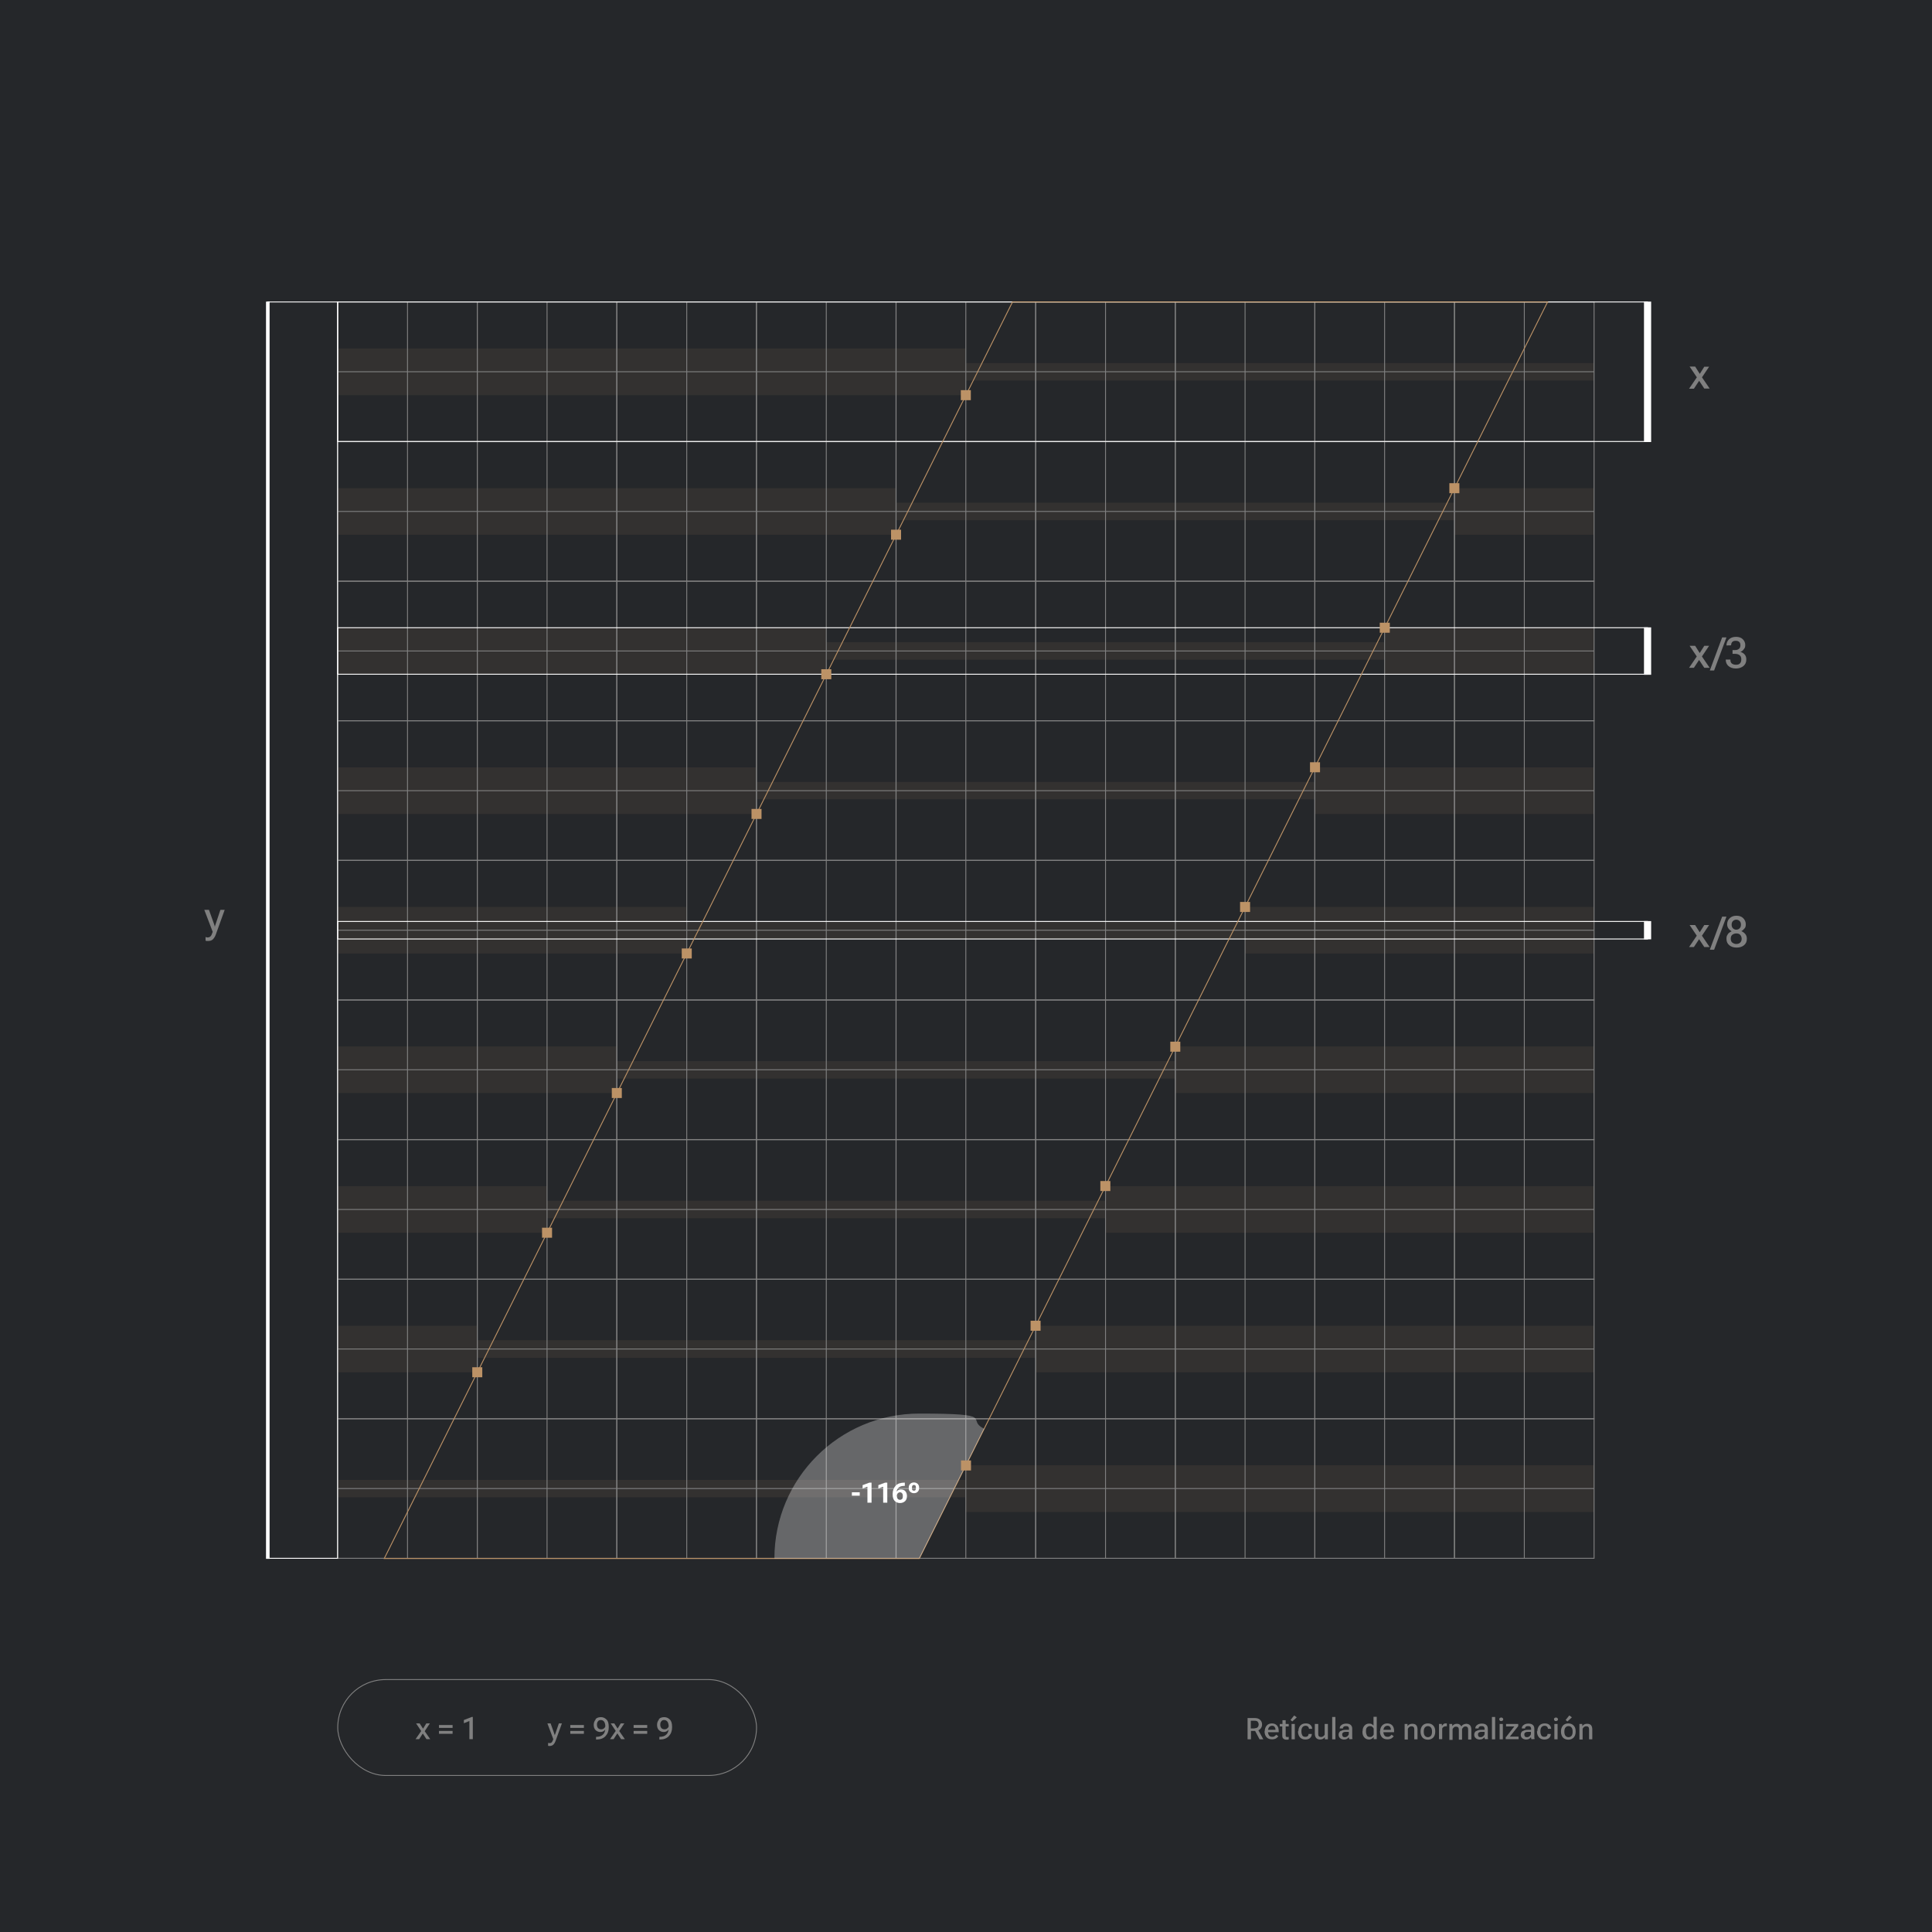 <?xml version="1.0" encoding="UTF-8"?>
<svg xmlns="http://www.w3.org/2000/svg" version="1.1" viewBox="0 0 1080 1080">
  <defs>
    <style>
      .cls-1 {
        fill: #bc9266;
      }

      .cls-2 {
        fill: gray;
      }

      .cls-3 {
        stroke-width: 4px;
      }

      .cls-3, .cls-4, .cls-5, .cls-6, .cls-7 {
        fill: none;
        stroke-miterlimit: 10;
      }

      .cls-3, .cls-4, .cls-7 {
        stroke: #fff;
      }

      .cls-8 {
        fill: #25272a;
      }

      .cls-9 {
        opacity: .3;
      }

      .cls-9, .cls-10 {
        fill: #fff;
      }

      .cls-4, .cls-5, .cls-6 {
        stroke-width: .5px;
      }

      .cls-11 {
        opacity: .1;
      }

      .cls-5 {
        stroke: gray;
      }

      .cls-6 {
        stroke: #bc9266;
      }

      .cls-7 {
        stroke-width: 2px;
      }
    </style>
  </defs>
  <!-- Generator: Adobe Illustrator 28.6.0, SVG Export Plug-In . SVG Version: 1.2.0 Build 709)  -->
  <g>
    <g id="Capa_1">
      <g>
        <rect class="cls-8" x="-2" y="-2" width="1084" height="1084"></rect>
        <g>
          <rect class="cls-5" x="188.8" y="938.9" width="234.1" height="53.6" rx="26.8" ry="26.8"></rect>
          <g>
            <g>
              <path class="cls-2" d="M235.7,967.3h.2l2.4-3.9h2l-3.2,4.8h-.2l-2.6,4h-2l3.4-4.9ZM234.6,963.4l2.5,3.9h0l3.4,4.9h-2.1l-2.6-4h0l-3.2-4.8h2.1Z"></path>
              <path class="cls-2" d="M245.4,964.3h7.6v1.6h-7.6v-1.6ZM245.4,967.6h7.6v1.6h-7.6v-1.6Z"></path>
              <path class="cls-2" d="M262.3,962.1l-3,1.2v-1.8l4.4-1.7h.6v12.4h-1.9v-10.2Z"></path>
            </g>
            <g>
              <path class="cls-2" d="M306.4,974.3c.1,0,.3,0,.5.1.2,0,.3,0,.5,0,.4,0,.7-.1,1-.4.3-.3.6-.9.9-1.8h0s-3.3-8.8-3.3-8.8h1.8l2,5.6c0,.2.1.4.2.6,0,.2.1.4.1.5h0c0-.2,0-.4.2-.5,0-.2.1-.4.2-.6l1.9-5.6h1.7l-3.6,10c-.3.8-.7,1.4-1.2,1.9-.5.4-1.1.7-1.8.7s-.4,0-.6,0c-.2,0-.3,0-.5-.1v-1.5Z"></path>
              <path class="cls-2" d="M318.8,964.3h7.6v1.6h-7.6v-1.6ZM318.8,967.6h7.6v1.6h-7.6v-1.6Z"></path>
              <path class="cls-2" d="M332.9,961c.8-.8,1.8-1.1,3-1.1s2.2.4,3.1,1.3c.9.8,1.3,2.2,1.3,4.1v.3c0,2-.6,3.6-1.8,4.9-1.2,1.3-2.9,1.9-5.1,1.9h-.2v-1.5h.2c1.6,0,2.8-.4,3.7-1.3.9-.8,1.3-2.2,1.3-3.9v-.4c0-1.4-.3-2.3-.7-2.9-.5-.6-1.1-.9-1.8-.9s-1.3.2-1.6.7c-.4.4-.6,1.1-.6,1.9s.2,1.4.6,1.9c.4.4.9.7,1.7.7s1.3-.2,1.8-.7c.5-.4.7-1.1.7-1.9h.6c0,1.2-.3,2.1-.9,2.9s-1.5,1.2-2.6,1.2-2-.4-2.7-1.1c-.7-.7-1-1.7-1-2.9s.4-2.2,1.1-3Z"></path>
              <path class="cls-2" d="M344.4,967.3h.2l2.4-3.9h2l-3.2,4.8h-.2l-2.6,4h-2l3.4-4.9ZM343.4,963.4l2.5,3.9h0l3.4,4.9h-2.1l-2.6-4h0l-3.2-4.8h2.1Z"></path>
              <path class="cls-2" d="M354.2,964.3h7.6v1.6h-7.6v-1.6ZM354.2,967.6h7.6v1.6h-7.6v-1.6Z"></path>
              <path class="cls-2" d="M368.3,961c.8-.8,1.8-1.1,3-1.1s2.2.4,3.1,1.3c.9.8,1.3,2.2,1.3,4.1v.3c0,2-.6,3.6-1.8,4.9-1.2,1.3-2.9,1.9-5.1,1.9h-.2v-1.5h.2c1.6,0,2.8-.4,3.7-1.3.9-.8,1.3-2.2,1.3-3.9v-.4c0-1.4-.3-2.3-.7-2.9-.5-.6-1.1-.9-1.8-.9s-1.3.2-1.6.7c-.4.4-.6,1.1-.6,1.9s.2,1.4.6,1.9c.4.4.9.7,1.7.7s1.3-.2,1.8-.7c.5-.4.7-1.1.7-1.9h.6c0,1.2-.3,2.1-.9,2.9s-1.5,1.2-2.6,1.2-2-.4-2.7-1.1c-.7-.7-1-1.7-1-2.9s.4-2.2,1.1-3Z"></path>
            </g>
            <g>
              <path class="cls-2" d="M697.4,960.4h4c1.3,0,2.3.3,3,1,.7.6,1.1,1.5,1.1,2.6s-.4,2-1.1,2.6c-.7.7-1.7,1-3,1h-2.1v4.7h-1.9v-11.9ZM701.3,966.1c.8,0,1.4-.2,1.8-.6.3-.4.5-.9.5-1.5s-.2-1.1-.5-1.5c-.3-.4-.9-.6-1.8-.6h-2.1v4.3h2.1ZM701.2,966.8l1.9-.2,3.1,5.7h-2.1l-2.9-5.5Z"></path>
              <path class="cls-2" d="M707,967.8c0-1.3.4-2.4,1.1-3.2.7-.8,1.7-1.2,2.9-1.2s2.1.4,2.8,1.1c.7.8,1,1.8,1,3.1v.7h-6.6v-1.3h4.8v-.2c0-.6-.2-1.1-.5-1.5-.3-.4-.8-.6-1.4-.6s-1.3.3-1.7.8c-.4.6-.6,1.3-.6,2.1v.4c0,.8.2,1.5.6,2.1.4.6,1,.8,1.8.8s1-.1,1.3-.4c.4-.2.7-.5.9-.8l1.2.9c-.3.4-.7.8-1.3,1.2-.6.3-1.3.5-2.2.5-1.4,0-2.4-.4-3.1-1.2-.7-.8-1.1-1.9-1.1-3.2v-.3Z"></path>
              <path class="cls-2" d="M715.4,963.7h5v1.4h-5v-1.4ZM716.9,964.5v-2.9h1.8v8.4c0,.4,0,.7.2.8.2.2.4.2.7.2s.3,0,.4,0c.1,0,.3,0,.4-.1v1.4c-.1,0-.3.1-.5.2-.2,0-.5,0-.8,0-.7,0-1.2-.2-1.7-.6s-.6-1-.6-1.9v-5.5Z"></path>
              <path class="cls-2" d="M723.5,959l1.4,1-2.5,2.3-1-.8,2-2.5ZM722,963.7h1.8v8.6h-1.8v-8.6Z"></path>
              <path class="cls-2" d="M725.8,967.8c0-1.3.4-2.4,1.1-3.2.7-.8,1.7-1.2,3-1.2s2.1.3,2.7.9c.6.6.9,1.3.9,2.1h0c0,0-1.8,0-1.8,0h0c0-.5-.2-.9-.5-1.2-.3-.3-.8-.5-1.4-.5s-1.3.3-1.7.8-.6,1.3-.6,2.1v.4c0,.8.2,1.5.5,2.1.4.6.9.8,1.7.8s1.1-.2,1.4-.5c.3-.3.4-.7.4-1.1h0c0,0,1.8,0,1.8,0h0c0,.9-.3,1.6-.9,2.2-.6.6-1.5.9-2.7.9s-2.3-.4-3-1.2c-.7-.8-1.1-1.9-1.1-3.2v-.3Z"></path>
              <path class="cls-2" d="M735.1,963.7h1.8v5.5c0,.7.1,1.1.4,1.4.3.3.7.4,1.2.4s.8-.1,1.2-.4c.3-.2.6-.6.8-.9v-6h1.8v8.6h-1.7v-1.1h-.1c-.3.4-.7.7-1.1.9s-.9.3-1.5.3c-.9,0-1.6-.3-2.1-.8s-.8-1.4-.8-2.6v-5.4Z"></path>
              <path class="cls-2" d="M744.7,959.8h1.8v12.5h-1.8v-12.5Z"></path>
              <path class="cls-2" d="M749.5,967.7c.7-.5,1.6-.7,2.7-.7h1.9v-.5c0-.5-.1-.9-.4-1.2-.2-.3-.7-.4-1.3-.4s-1,.1-1.3.4c-.3.2-.4.5-.4.9h0c0,0-1.8,0-1.8,0h0c0-.8.3-1.4,1-1.9.6-.5,1.5-.8,2.6-.8s1.9.2,2.5.7c.6.5.9,1.2.9,2.2v3.9c0,.4,0,.7,0,1,0,.3.1.6.2.8h0c0,.1-1.8.1-1.8.1,0-.1-.1-.3-.2-.5,0-.2,0-.4-.1-.6-.2.3-.5.6-1,.9s-1,.4-1.7.4-1.5-.2-2.1-.7c-.6-.5-.9-1.1-.9-2s.4-1.6,1.1-2.1ZM750.6,970.7c.3.3.7.4,1.2.4s1.1-.2,1.5-.6c.4-.4.7-.8.7-1.3v-1.1h-1.6c-.7,0-1.2.1-1.6.4-.4.3-.5.6-.5,1.1s.1.8.4,1.1Z"></path>
              <path class="cls-2" d="M761.7,967.8c0-1.3.3-2.3,1-3.1.7-.8,1.5-1.2,2.6-1.2s1.1.1,1.5.3c.4.2.7.5,1,.8v-4.9h1.8v12.5h-1.7v-1.1h-.1c-.2.3-.5.6-1,.9-.4.2-.9.4-1.5.4-1.1,0-2-.4-2.7-1.2-.7-.8-1-1.9-1-3.1v-.3ZM764.1,970.2c.4.5.9.8,1.7.8s.9-.1,1.3-.4c.4-.3.6-.6.8-1v-3.3c-.2-.4-.4-.7-.8-1-.3-.3-.8-.4-1.3-.4-.7,0-1.3.3-1.7.8-.4.5-.5,1.2-.5,2v.3c0,.8.2,1.5.5,2Z"></path>
              <path class="cls-2" d="M771.5,967.8c0-1.3.4-2.4,1.1-3.2.7-.8,1.7-1.2,2.9-1.2s2.1.4,2.8,1.1c.7.8,1,1.8,1,3.1v.7h-6.6v-1.3h4.8v-.2c0-.6-.2-1.1-.5-1.5-.3-.4-.8-.6-1.4-.6s-1.3.3-1.7.8c-.4.6-.6,1.3-.6,2.1v.4c0,.8.2,1.5.6,2.1.4.6,1,.8,1.8.8s1-.1,1.3-.4c.4-.2.7-.5.9-.8l1.2.9c-.3.4-.7.8-1.3,1.2-.6.3-1.3.5-2.2.5-1.4,0-2.4-.4-3.1-1.2-.7-.8-1.1-1.9-1.1-3.2v-.3Z"></path>
              <path class="cls-2" d="M785.1,963.7h1.7v1.1h.1c.3-.4.6-.7,1.1-.9.4-.2.9-.3,1.5-.3.9,0,1.6.2,2.1.7.5.5.8,1.3.8,2.5v5.5h-1.8v-5.5c0-.6-.1-1.1-.4-1.4-.3-.3-.7-.4-1.2-.4s-.8.1-1.2.4c-.3.2-.6.6-.8,1v6h-1.8v-8.6Z"></path>
              <path class="cls-2" d="M794.1,967.8c0-1.3.4-2.4,1.1-3.2s1.8-1.2,3-1.2,2.3.4,3,1.2c.8.8,1.1,1.9,1.1,3.2v.3c0,1.3-.4,2.4-1.1,3.2-.8.8-1.8,1.2-3,1.2s-2.3-.4-3-1.2-1.1-1.9-1.1-3.2v-.3ZM795.9,968.2c0,.9.2,1.6.6,2.1.4.5,1,.8,1.7.8s1.3-.3,1.7-.8c.4-.5.6-1.2.6-2.1v-.4c0-.9-.2-1.6-.6-2.1s-1-.8-1.7-.8-1.3.3-1.7.8-.6,1.2-.6,2.1v.4Z"></path>
              <path class="cls-2" d="M804.3,963.7h1.7v1h.1c.2-.3.5-.6.8-.9.3-.3.7-.4,1.2-.4s.2,0,.4,0c.1,0,.2,0,.3,0v1.6c-.1,0-.2,0-.3,0-.1,0-.2,0-.4,0-.4,0-.8.1-1.2.4-.3.2-.6.5-.7.9v5.9h-1.8v-8.6Z"></path>
              <path class="cls-2" d="M810.1,963.7h1.7v1.1h.1c.3-.4.6-.7,1.1-.9s.9-.3,1.4-.3,1.1.1,1.5.4c.4.2.7.6,1,1.1h0c.3-.5.7-.9,1.2-1.1s1-.4,1.5-.4c.9,0,1.6.3,2.1.8.5.5.8,1.4.8,2.6v5.4h-1.8v-5.5c0-.6-.1-1.1-.4-1.4s-.6-.4-1.1-.4-.8.1-1.1.4-.6.6-.8,1v6h-1.8v-5.5c0-.6-.1-1.1-.4-1.4s-.7-.4-1.2-.4-.8.1-1.1.4c-.3.2-.6.6-.8,1v6h-1.8v-8.6Z"></path>
              <path class="cls-2" d="M825.3,967.7c.7-.5,1.6-.7,2.7-.7h1.9v-.5c0-.5-.1-.9-.4-1.2-.2-.3-.7-.4-1.3-.4s-1,.1-1.3.4c-.3.2-.4.5-.4.9h0c0,0-1.8,0-1.8,0h0c0-.8.3-1.4,1-1.9.6-.5,1.5-.8,2.6-.8s1.9.2,2.5.7c.6.5.9,1.2.9,2.2v3.9c0,.4,0,.7,0,1,0,.3.1.6.2.8h0c0,.1-1.8.1-1.8.1,0-.1-.1-.3-.2-.5,0-.2,0-.4-.1-.6-.2.3-.5.6-1,.9s-1,.4-1.7.4-1.5-.2-2.1-.7c-.6-.5-.9-1.1-.9-2s.4-1.6,1.1-2.1ZM826.5,970.7c.3.3.7.4,1.2.4s1.1-.2,1.5-.6c.4-.4.7-.8.7-1.3v-1.1h-1.6c-.7,0-1.2.1-1.6.4-.4.3-.5.6-.5,1.1s.1.8.4,1.1Z"></path>
              <path class="cls-2" d="M834,959.8h1.8v12.5h-1.8v-12.5Z"></path>
              <path class="cls-2" d="M838.4,960.4c.2-.2.5-.3.8-.3s.6.1.8.3.3.4.3.7,0,.5-.3.7c-.2.2-.5.3-.8.3s-.6,0-.8-.3c-.2-.2-.3-.4-.3-.7s0-.5.3-.7ZM838.3,963.7h1.8v8.6h-1.8v-8.6Z"></path>
              <path class="cls-2" d="M841.9,971l4.6-5.9h-4.6v-1.4h6.8v1.2l-4.7,5.9h4.9v1.4h-7.2v-1.3Z"></path>
              <path class="cls-2" d="M851.3,967.7c.7-.5,1.6-.7,2.7-.7h1.9v-.5c0-.5-.1-.9-.4-1.2-.2-.3-.7-.4-1.3-.4s-1,.1-1.3.4c-.3.2-.4.5-.4.9h0c0,0-1.8,0-1.8,0h0c0-.8.3-1.4,1-1.9.6-.5,1.5-.8,2.6-.8s1.9.2,2.5.7c.6.5.9,1.2.9,2.2v3.9c0,.4,0,.7,0,1,0,.3.1.6.2.8h0c0,.1-1.8.1-1.8.1,0-.1-.1-.3-.2-.5,0-.2,0-.4-.1-.6-.2.3-.5.6-1,.9s-1,.4-1.7.4-1.5-.2-2.1-.7c-.6-.5-.9-1.1-.9-2s.4-1.6,1.1-2.1ZM852.4,970.7c.3.3.7.4,1.2.4s1.1-.2,1.5-.6c.4-.4.7-.8.7-1.3v-1.1h-1.6c-.7,0-1.2.1-1.6.4-.4.3-.5.6-.5,1.1s.1.8.4,1.1Z"></path>
              <path class="cls-2" d="M859.4,967.8c0-1.3.4-2.4,1.1-3.2.7-.8,1.7-1.2,3-1.2s2.1.3,2.7.9c.6.6.9,1.3.9,2.1h0c0,0-1.8,0-1.8,0h0c0-.5-.2-.9-.5-1.2-.3-.3-.8-.5-1.4-.5s-1.3.3-1.7.8-.6,1.3-.6,2.1v.4c0,.8.2,1.5.5,2.1.4.6.9.8,1.7.8s1.1-.2,1.4-.5c.3-.3.4-.7.4-1.1h0c0,0,1.8,0,1.8,0h0c0,.9-.3,1.6-.9,2.2-.6.6-1.5.9-2.7.9s-2.3-.4-3-1.2c-.7-.8-1.1-1.9-1.1-3.2v-.3Z"></path>
              <path class="cls-2" d="M869,960.4c.2-.2.5-.3.8-.3s.6.1.8.3.3.4.3.7,0,.5-.3.7c-.2.2-.5.3-.8.3s-.6,0-.8-.3c-.2-.2-.3-.4-.3-.7s0-.5.3-.7ZM868.9,963.7h1.8v8.6h-1.8v-8.6Z"></path>
              <path class="cls-2" d="M872.6,967.8c0-1.3.4-2.4,1.1-3.2s1.8-1.2,3-1.2,2.3.4,3,1.2c.8.8,1.1,1.9,1.1,3.2v.3c0,1.3-.4,2.4-1.1,3.2-.8.8-1.8,1.2-3,1.2s-2.3-.4-3-1.2-1.1-1.9-1.1-3.2v-.3ZM874.5,968.2c0,.9.2,1.6.6,2.1.4.5,1,.8,1.7.8s1.3-.3,1.7-.8c.4-.5.6-1.2.6-2.1v-.4c0-.9-.2-1.6-.6-2.1s-1-.8-1.7-.8-1.3.3-1.7.8-.6,1.2-.6,2.1v.4ZM877.3,959l1.4,1-2.5,2.3-1-.8,2-2.5Z"></path>
              <path class="cls-2" d="M882.8,963.7h1.7v1.1h.1c.3-.4.6-.7,1.1-.9.4-.2.9-.3,1.5-.3.9,0,1.6.2,2.1.7.5.5.8,1.3.8,2.5v5.5h-1.8v-5.5c0-.6-.1-1.1-.4-1.4-.3-.3-.7-.4-1.2-.4s-.8.1-1.2.4c-.3.2-.6.6-.8,1v6h-1.8v-8.6Z"></path>
            </g>
          </g>
        </g>
        <g>
          <g class="cls-11">
            <polygon class="cls-1" points="539.9 827.3 188.8 827.3 188.8 837 539.9 837 539.9 845.2 891.1 845.2 891.1 819.1 539.9 819.1 539.9 827.3"></polygon>
            <polygon class="cls-1" points="579 749.2 266.8 749.2 266.8 741.1 188.8 741.1 188.8 767.1 266.8 767.1 266.8 759 579 759 579 767.1 891.1 767.1 891.1 741.1 579 741.1 579 749.2"></polygon>
            <polygon class="cls-1" points="618 671.2 305.8 671.2 305.8 663.1 188.8 663.1 188.8 689.1 305.8 689.1 305.8 681 618 681 618 689.1 891.1 689.1 891.1 663.1 618 663.1 618 671.2"></polygon>
            <polygon class="cls-1" points="657 593.2 344.8 593.2 344.8 585 188.8 585 188.8 611 344.8 611 344.8 602.9 657 602.9 657 611 891.1 611 891.1 585 657 585 657 593.2"></polygon>
            <polygon class="cls-1" points="696 515.1 383.9 515.1 383.9 507 188.8 507 188.8 533 383.9 533 383.9 524.9 696 524.9 696 533 891.1 533 891.1 507 696 507 696 515.1"></polygon>
            <polygon class="cls-1" points="735 437.1 422.9 437.1 422.9 429 188.8 429 188.8 455 422.9 455 422.9 446.8 735 446.8 735 455 891.1 455 891.1 429 735 429 735 437.1"></polygon>
            <polygon class="cls-1" points="774 359 461.9 359 461.9 350.9 188.8 350.9 188.8 376.9 461.9 376.9 461.9 368.8 774 368.8 774 376.9 891.1 376.9 891.1 350.9 774 350.9 774 359"></polygon>
            <polygon class="cls-1" points="813.1 281 500.9 281 500.9 272.9 188.8 272.9 188.8 298.9 500.9 298.9 500.9 290.8 813.1 290.8 813.1 298.9 891.1 298.9 891.1 272.9 813.1 272.9 813.1 281"></polygon>
            <polygon class="cls-1" points="539.9 203 539.9 194.8 188.8 194.8 188.8 220.9 539.9 220.9 539.9 212.7 891.1 212.7 891.1 203 539.9 203"></polygon>
          </g>
          <g>
            <g>
              <rect class="cls-5" x="188.8" y="168.8" width="78" height="78"></rect>
              <rect class="cls-5" x="266.8" y="168.8" width="78" height="78"></rect>
              <rect class="cls-5" x="344.8" y="168.8" width="78" height="78"></rect>
              <rect class="cls-5" x="422.9" y="168.8" width="78" height="78"></rect>
              <rect class="cls-5" x="500.9" y="168.8" width="78" height="78"></rect>
              <rect class="cls-5" x="579" y="168.8" width="78" height="78"></rect>
              <rect class="cls-5" x="657" y="168.8" width="78" height="78"></rect>
              <rect class="cls-5" x="735" y="168.8" width="78" height="78"></rect>
              <rect class="cls-5" x="813.1" y="168.8" width="78" height="78"></rect>
              <rect class="cls-5" x="188.8" y="246.9" width="78" height="78"></rect>
              <rect class="cls-5" x="266.8" y="246.9" width="78" height="78"></rect>
              <rect class="cls-5" x="344.8" y="246.9" width="78" height="78"></rect>
              <rect class="cls-5" x="422.9" y="246.9" width="78" height="78"></rect>
              <rect class="cls-5" x="500.9" y="246.9" width="78" height="78"></rect>
              <rect class="cls-5" x="579" y="246.9" width="78" height="78"></rect>
              <rect class="cls-5" x="657" y="246.9" width="78" height="78"></rect>
              <rect class="cls-5" x="735" y="246.9" width="78" height="78"></rect>
              <rect class="cls-5" x="813.1" y="246.9" width="78" height="78"></rect>
              <rect class="cls-5" x="188.8" y="324.9" width="78" height="78"></rect>
              <rect class="cls-5" x="266.8" y="324.9" width="78" height="78"></rect>
              <rect class="cls-5" x="344.8" y="324.9" width="78" height="78"></rect>
              <rect class="cls-5" x="422.9" y="324.9" width="78" height="78"></rect>
              <rect class="cls-5" x="500.9" y="324.9" width="78" height="78"></rect>
              <rect class="cls-5" x="579" y="324.9" width="78" height="78"></rect>
              <rect class="cls-5" x="657" y="324.9" width="78" height="78"></rect>
              <rect class="cls-5" x="735" y="324.9" width="78" height="78"></rect>
              <rect class="cls-5" x="813.1" y="324.9" width="78" height="78"></rect>
              <rect class="cls-5" x="188.8" y="402.9" width="78" height="78"></rect>
              <rect class="cls-5" x="266.8" y="402.9" width="78" height="78"></rect>
              <rect class="cls-5" x="344.8" y="402.9" width="78" height="78"></rect>
              <rect class="cls-5" x="422.9" y="402.9" width="78" height="78"></rect>
              <rect class="cls-5" x="500.9" y="402.9" width="78" height="78"></rect>
              <rect class="cls-5" x="579" y="402.9" width="78" height="78"></rect>
              <rect class="cls-5" x="657" y="402.9" width="78" height="78"></rect>
              <rect class="cls-5" x="735" y="402.9" width="78" height="78"></rect>
              <rect class="cls-5" x="813.1" y="402.9" width="78" height="78"></rect>
              <rect class="cls-5" x="188.8" y="481" width="78" height="78"></rect>
              <rect class="cls-5" x="266.8" y="481" width="78" height="78"></rect>
              <rect class="cls-5" x="344.8" y="481" width="78" height="78"></rect>
              <rect class="cls-5" x="422.9" y="481" width="78" height="78"></rect>
              <rect class="cls-5" x="500.9" y="481" width="78" height="78"></rect>
              <rect class="cls-5" x="579" y="481" width="78" height="78"></rect>
              <rect class="cls-5" x="657" y="481" width="78" height="78"></rect>
              <rect class="cls-5" x="735" y="481" width="78" height="78"></rect>
              <rect class="cls-5" x="813.1" y="481" width="78" height="78"></rect>
              <rect class="cls-5" x="188.8" y="559" width="78" height="78"></rect>
              <rect class="cls-5" x="266.8" y="559" width="78" height="78"></rect>
              <rect class="cls-5" x="344.8" y="559" width="78" height="78"></rect>
              <rect class="cls-5" x="422.9" y="559" width="78" height="78"></rect>
              <rect class="cls-5" x="500.9" y="559" width="78" height="78"></rect>
              <rect class="cls-5" x="579" y="559" width="78" height="78"></rect>
              <rect class="cls-5" x="657" y="559" width="78" height="78"></rect>
              <rect class="cls-5" x="735" y="559" width="78" height="78"></rect>
              <rect class="cls-5" x="813.1" y="559" width="78" height="78"></rect>
              <rect class="cls-5" x="188.8" y="637.1" width="78" height="78"></rect>
              <rect class="cls-5" x="266.8" y="637.1" width="78" height="78"></rect>
              <rect class="cls-5" x="344.8" y="637.1" width="78" height="78"></rect>
              <rect class="cls-5" x="422.9" y="637.1" width="78" height="78"></rect>
              <rect class="cls-5" x="500.9" y="637.1" width="78" height="78"></rect>
              <rect class="cls-5" x="579" y="637.1" width="78" height="78"></rect>
              <rect class="cls-5" x="657" y="637.1" width="78" height="78"></rect>
              <rect class="cls-5" x="735" y="637.1" width="78" height="78"></rect>
              <rect class="cls-5" x="813.1" y="637.1" width="78" height="78"></rect>
              <rect class="cls-5" x="188.8" y="715.1" width="78" height="78"></rect>
              <rect class="cls-5" x="266.8" y="715.1" width="78" height="78"></rect>
              <rect class="cls-5" x="344.8" y="715.1" width="78" height="78"></rect>
              <rect class="cls-5" x="422.9" y="715.1" width="78" height="78"></rect>
              <rect class="cls-5" x="500.9" y="715.1" width="78" height="78"></rect>
              <rect class="cls-5" x="579" y="715.1" width="78" height="78"></rect>
              <rect class="cls-5" x="657" y="715.1" width="78" height="78"></rect>
              <rect class="cls-5" x="735" y="715.1" width="78" height="78"></rect>
              <rect class="cls-5" x="813.1" y="715.1" width="78" height="78"></rect>
              <rect class="cls-5" x="188.8" y="793.1" width="78" height="78"></rect>
              <rect class="cls-5" x="266.8" y="793.1" width="78" height="78"></rect>
              <rect class="cls-5" x="344.8" y="793.1" width="78" height="78"></rect>
              <rect class="cls-5" x="422.9" y="793.1" width="78" height="78"></rect>
              <rect class="cls-5" x="500.9" y="793.1" width="78" height="78"></rect>
              <rect class="cls-5" x="579" y="793.1" width="78" height="78"></rect>
              <rect class="cls-5" x="657" y="793.1" width="78" height="78"></rect>
              <rect class="cls-5" x="735" y="793.1" width="78" height="78"></rect>
              <rect class="cls-5" x="813.1" y="793.1" width="78" height="78"></rect>
            </g>
            <g>
              <g>
                <line class="cls-5" x1="891.1" y1="207.8" x2="188.8" y2="207.8"></line>
                <line class="cls-5" x1="891.1" y1="285.9" x2="188.8" y2="285.9"></line>
                <line class="cls-5" x1="891.1" y1="363.9" x2="188.8" y2="363.9"></line>
                <line class="cls-5" x1="891.1" y1="442" x2="188.8" y2="442"></line>
                <line class="cls-5" x1="891.1" y1="520" x2="188.8" y2="520"></line>
                <line class="cls-5" x1="891.1" y1="598" x2="188.8" y2="598"></line>
                <line class="cls-5" x1="891.1" y1="676.1" x2="188.8" y2="676.1"></line>
                <line class="cls-5" x1="891.1" y1="754.1" x2="188.8" y2="754.1"></line>
                <line class="cls-5" x1="891.1" y1="832.1" x2="188.8" y2="832.1"></line>
              </g>
              <g>
                <line class="cls-5" x1="305.8" y1="871.2" x2="305.8" y2="168.8"></line>
                <line class="cls-5" x1="227.8" y1="871.2" x2="227.8" y2="168.8"></line>
                <line class="cls-5" x1="383.9" y1="871.2" x2="383.9" y2="168.8"></line>
                <line class="cls-5" x1="461.9" y1="871.2" x2="461.9" y2="168.8"></line>
                <line class="cls-5" x1="539.9" y1="871.2" x2="539.9" y2="168.8"></line>
                <line class="cls-5" x1="618" y1="871.2" x2="618" y2="168.8"></line>
                <line class="cls-5" x1="696" y1="871.2" x2="696" y2="168.8"></line>
                <line class="cls-5" x1="774" y1="871.2" x2="774" y2="168.8"></line>
                <line class="cls-5" x1="852.1" y1="871.2" x2="852.1" y2="168.8"></line>
              </g>
            </g>
          </g>
          <path class="cls-2" d="M949,210.4h.3l3.4-5.4h2.7l-4.5,6.7h-.3l-3.7,5.6h-2.7l4.7-6.9ZM947.6,204.9l3.4,5.4h0l4.7,6.9h-3l-3.7-5.6h0l-4.5-6.7h3Z"></path>
          <path class="cls-2" d="M114.9,523.8c.2,0,.4.1.7.2s.5,0,.7,0c.5,0,1-.2,1.4-.6s.8-1.2,1.2-2.5h0s-4.7-12.3-4.7-12.3h2.6l2.8,7.8c.1.3.2.6.3.9s.1.5.2.8h0c0-.2.1-.5.2-.8s.2-.6.3-.9l2.6-7.8h2.4l-5,13.9c-.4,1.1-1,2-1.6,2.6s-1.5.9-2.5.9-.6,0-.9,0-.5,0-.7-.2v-2.1Z"></path>
          <g>
            <path class="cls-2" d="M949,366.4h.3l3.4-5.4h2.7l-4.5,6.7h-.3l-3.7,5.6h-2.7l4.7-6.9ZM947.6,361l3.4,5.4h0l4.7,6.9h-3l-3.7-5.6h0l-4.5-6.7h3Z"></path>
            <path class="cls-2" d="M962.7,356.3h2.4l-6.9,18.5h-2.4l6.9-18.5Z"></path>
            <path class="cls-2" d="M964.7,368.7h2.6v.2c0,.9.3,1.6.8,2s1.3.7,2.3.7,1.7-.2,2.2-.7.8-1.2.8-2.3-.3-1.8-.9-2.3-1.5-.8-2.6-.8h-1.4v-2.1h1.3c1,0,1.7-.2,2.3-.7s.8-1.2.8-2-.2-1.5-.7-1.9-1.1-.6-1.9-.6-1.5.2-1.9.6-.7,1-.7,1.9h0c0,.1-2.6.1-2.6.1h0c0-1.4.5-2.5,1.4-3.4s2.3-1.4,3.9-1.4,2.9.4,3.8,1.3,1.4,1.9,1.4,3.2-.2,1.6-.7,2.3-1.1,1.3-2,1.6h0c1,.3,1.8.8,2.4,1.5s.9,1.6.9,2.7c0,1.6-.5,2.8-1.6,3.7s-2.5,1.4-4.2,1.4-3.2-.5-4.2-1.4-1.5-2.1-1.5-3.5v-.2Z"></path>
          </g>
          <g>
            <path class="cls-2" d="M949,522.5h.3l3.4-5.4h2.7l-4.5,6.7h-.3l-3.7,5.6h-2.7l4.7-6.9ZM947.6,517.1l3.4,5.4h0l4.7,6.9h-3l-3.7-5.6h0l-4.5-6.7h3Z"></path>
            <path class="cls-2" d="M962.7,512.4h2.4l-6.9,18.5h-2.4l6.9-18.5Z"></path>
            <path class="cls-2" d="M965.8,522.2c.6-.7,1.3-1.2,2.2-1.6h0c-.7-.4-1.3-.9-1.8-1.6s-.7-1.5-.7-2.4c0-1.4.5-2.5,1.5-3.4s2.2-1.3,3.7-1.3,2.8.4,3.7,1.3,1.5,2,1.5,3.4-.2,1.8-.7,2.4-1.1,1.2-1.8,1.5h0c.9.4,1.6.9,2.2,1.6s.9,1.6.9,2.7c0,1.5-.5,2.7-1.6,3.6s-2.4,1.3-4.1,1.3-3-.4-4.1-1.3-1.6-2.1-1.6-3.6.3-1.9.9-2.7ZM968.4,526.9c.6.5,1.3.8,2.2.8s1.7-.3,2.2-.8.8-1.2.8-2.1-.3-1.6-.8-2.2-1.3-.8-2.2-.8-1.7.3-2.3.8-.8,1.3-.8,2.2.3,1.6.8,2.1ZM968.7,518.9c.5.5,1.1.8,1.9.8s1.4-.3,1.9-.8.7-1.2.7-2-.2-1.5-.7-2-1.1-.8-1.9-.8-1.4.3-1.9.8-.7,1.2-.7,2,.2,1.5.7,2Z"></path>
          </g>
          <rect class="cls-4" x="149.7" y="168.8" width="39" height="702.3"></rect>
          <line class="cls-7" x1="149.7" y1="168.6" x2="149.7" y2="871.4"></line>
          <rect class="cls-4" x="188.8" y="515.1" width="732.2" height="9.8"></rect>
          <rect class="cls-4" x="188.8" y="350.9" width="732.2" height="26"></rect>
          <rect class="cls-4" x="188.8" y="168.8" width="732.2" height="78"></rect>
          <line class="cls-3" x1="921" y1="168.6" x2="921" y2="247.1"></line>
          <line class="cls-3" x1="921" y1="350.7" x2="921" y2="377.2"></line>
          <line class="cls-3" x1="921" y1="514.9" x2="921" y2="525.1"></line>
        </g>
        <polygon class="cls-6" points="566 168.8 214.8 871.2 513.9 871.2 865.1 168.8 566 168.8"></polygon>
        <g>
          <path class="cls-9" d="M432.9,871.2c0-44.8,36.3-81,81-81s25.3,3.1,36.3,8.5l-36.2,72.5h-81Z"></path>
          <g>
            <path class="cls-10" d="M476.2,834.2h4.4v1.9h-4.4v-1.9Z"></path>
            <path class="cls-10" d="M484.8,831.1l-2.6,1v-1.9l3.8-1.4h1.2v11.2h-2.3v-8.8Z"></path>
            <path class="cls-10" d="M493.6,831.1l-2.6,1v-1.9l3.8-1.4h1.2v11.2h-2.3v-8.8Z"></path>
            <path class="cls-10" d="M499,835.1c0-1.9.6-3.4,1.7-4.6s2.8-1.7,4.9-1.7h.2v1.8h-.2c-1.4,0-2.5.3-3.3,1-.8.7-1.2,1.8-1.2,3.4l.2.4c0,1.2.2,2,.5,2.4.3.4.8.6,1.3.6s.9-.2,1.2-.5c.3-.4.4-.9.4-1.6s-.1-1.1-.4-1.5c-.3-.4-.7-.6-1.2-.6s-.9.2-1.3.6c-.3.4-.5.9-.5,1.5h-.8c0-1.1.3-1.9.8-2.6.5-.7,1.3-1.1,2.3-1.1s1.9.3,2.5,1c.6.7.9,1.6.9,2.7s-.3,2.1-1,2.8c-.7.7-1.7,1.1-2.9,1.1s-2.1-.4-2.9-1.1c-.8-.8-1.2-2-1.2-3.7v-.3Z"></path>
            <path class="cls-10" d="M508,831.5c0-.9.3-1.5.8-2s1.2-.8,2.1-.8,1.5.3,2.1.8c.5.5.8,1.2.8,2v.4c0,.9-.3,1.5-.8,2-.5.5-1.2.8-2.1.8s-1.5-.3-2.1-.8-.8-1.2-.8-2v-.4ZM509.8,832c0,.5,0,.8.3,1,.2.2.5.3.8.3s.6-.1.8-.3c.2-.2.3-.6.3-1v-.6c0-.5-.1-.8-.3-1-.2-.2-.5-.3-.8-.3s-.6.1-.8.3c-.2.2-.3.6-.3,1v.6Z"></path>
          </g>
        </g>
        <rect class="cls-1" x="264" y="764.3" width="5.6" height="5.6"></rect>
        <rect class="cls-1" x="303" y="686.3" width="5.6" height="5.6"></rect>
        <rect class="cls-1" x="342" y="608.2" width="5.6" height="5.6"></rect>
        <rect class="cls-1" x="381.1" y="530.2" width="5.6" height="5.6"></rect>
        <rect class="cls-1" x="420.1" y="452.2" width="5.6" height="5.6"></rect>
        <rect class="cls-1" x="459.1" y="374.1" width="5.6" height="5.6"></rect>
        <rect class="cls-1" x="498.1" y="296.1" width="5.6" height="5.6"></rect>
        <rect class="cls-1" x="537.1" y="218.1" width="5.6" height="5.6"></rect>
        <rect class="cls-1" x="810.3" y="270.1" width="5.6" height="5.6" transform="translate(1626.1 545.8) rotate(180)"></rect>
        <rect class="cls-1" x="771.2" y="348.1" width="5.6" height="5.6" transform="translate(1548.1 701.8) rotate(180)"></rect>
        <rect class="cls-1" x="732.2" y="426.2" width="5.6" height="5.6" transform="translate(1470.1 857.9) rotate(180)"></rect>
        <rect class="cls-1" x="693.2" y="504.2" width="5.6" height="5.6" transform="translate(1392 1014) rotate(180)"></rect>
        <rect class="cls-1" x="654.2" y="582.2" width="5.6" height="5.6" transform="translate(1314 1170.1) rotate(180)"></rect>
        <rect class="cls-1" x="615.2" y="660.3" width="5.6" height="5.6" transform="translate(1235.9 1326.1) rotate(180)"></rect>
        <rect class="cls-1" x="576.2" y="738.3" width="5.6" height="5.6" transform="translate(1157.9 1482.2) rotate(180)"></rect>
        <rect class="cls-1" x="537.1" y="816.3" width="5.6" height="5.6" transform="translate(1079.9 1638.3) rotate(180)"></rect>
      </g>
    </g>
  </g>
</svg>
